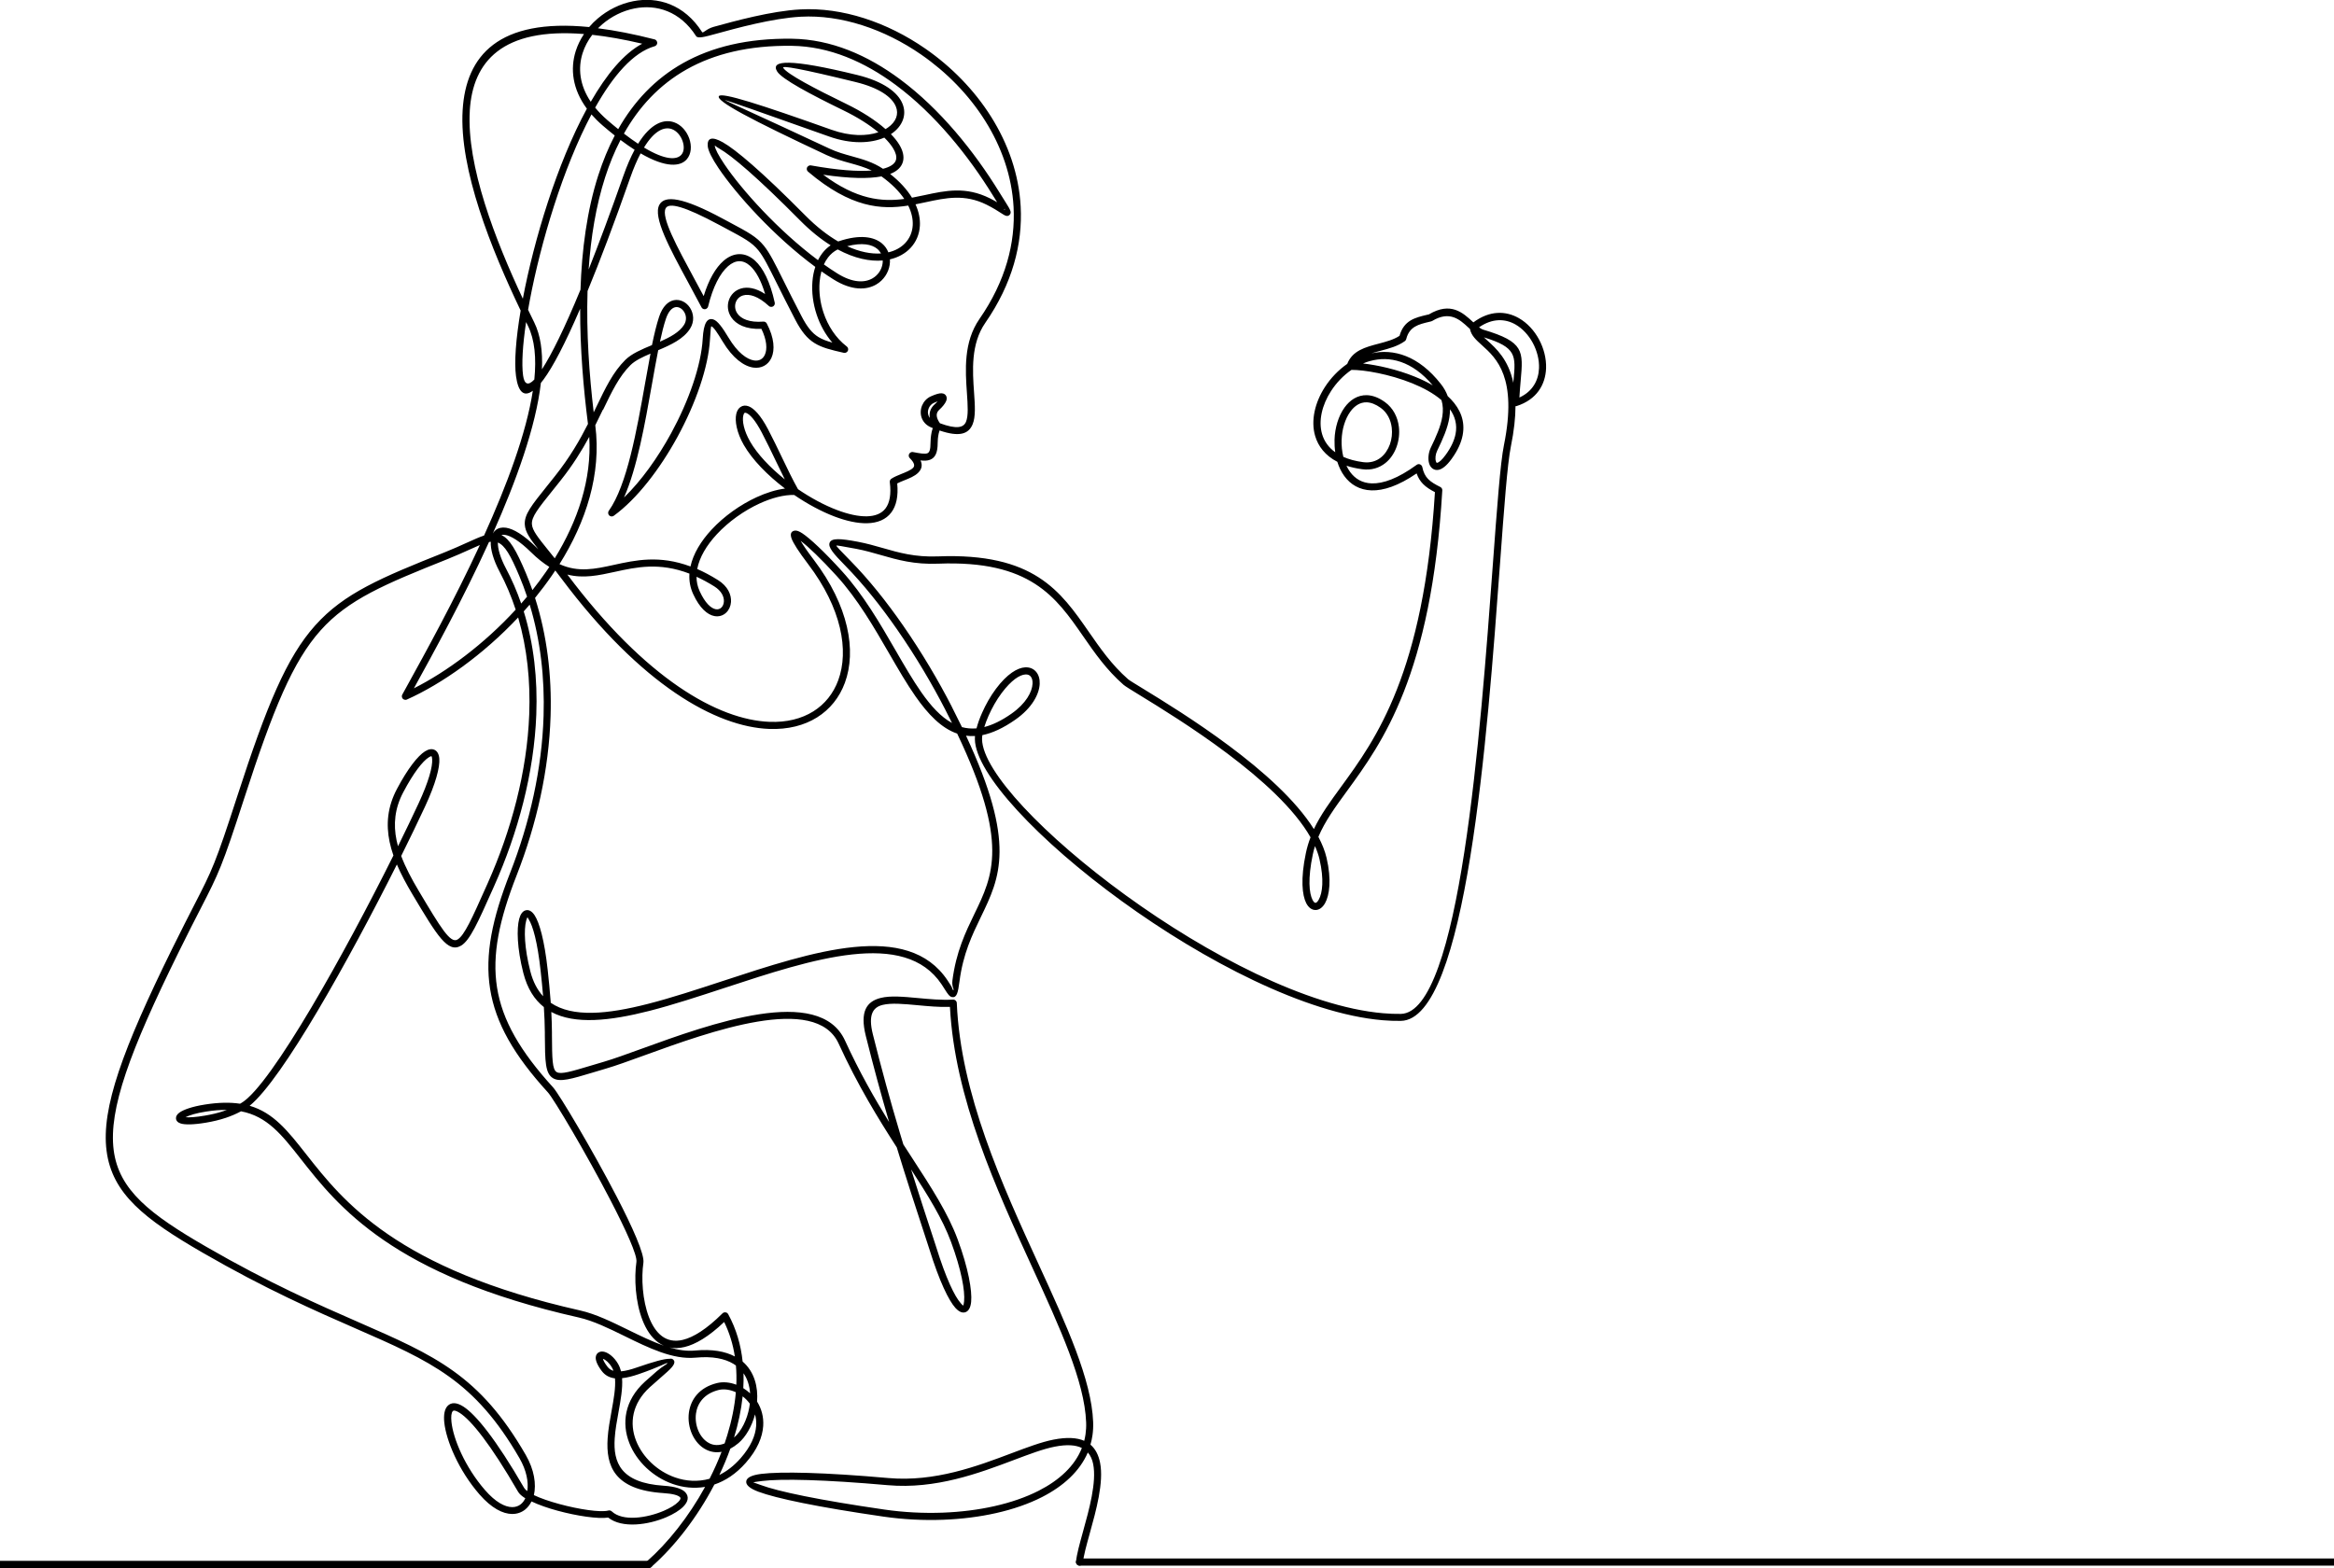 <?xml version="1.0" encoding="UTF-8"?><svg id="Layer_2" xmlns="http://www.w3.org/2000/svg" viewBox="0 0 804.44 540.59"><g id="_ÎÓÈ_1"><path d="m373.3,538.64c-.06.67-.66,1.17-1.33,1.11-.68-.06-1.17-.66-1.11-1.33.24-2.56,1.26-6.22,2.41-10.38,2.13-7.66,4.73-17.04,3.51-23.26-.31-1.58-.9-2.95-1.85-4.03-2.78,6.49-8.41,11.61-15.79,15.38-9.3,4.74-21.41,7.34-34.02,7.82-6.84.26-13.83-.1-20.6-1.08-22.94-3.32-37.07-6.32-43.14-8.59-3.07-1.15-4.43-2.41-4.16-3.71.25-1.21,1.98-2.03,5.13-2.43,6.78-.85,21.71-.53,43.87,1.43,15.99,1.41,30.59-4.09,42.31-8.51,5.5-2.07,10.37-3.91,14.54-4.73,4.66-.92,8.11-.69,10.62.4.19-.73.34-1.47.45-2.23.19-1.34.27-2.73.21-4.16-.53-14.04-9-32.52-18.59-53.45-12.42-27.11-26.7-58.28-28.35-89.75-3.73.11-7.57-.25-11.2-.59-4.72-.44-9.05-.84-12.04-.09-3.37.84-4.99,3.48-3.33,10.12,3.05,12.15,5.91,22.61,9.29,33.93.4,1.33.8,2.68,1.22,4.04,1,1.56,1.99,3.08,2.96,4.57,6.68,10.28,12.41,19.11,15.75,28.13,3.72,10.05,5.03,17.72,4.66,21.56-.18,1.85-.79,3.05-1.77,3.5-1.07.49-2.29.08-3.59-1.33-.02-.02-.05-.05-.07-.07-2.29-2.55-5.49-9.04-9.03-20.43l-.02-.06c-4.5-13.65-8.06-24.7-11.16-34.86-6.44-10.01-13.51-21.5-20.04-35.79-7.93-17.35-44.28-4.15-67.07,4.12-5.18,1.88-9.67,3.51-13.05,4.5-1.38.4-3.11.92-4.69,1.4-7.31,2.2-11.16,3.35-13.57,1.96-2.76-1.6-2.8-5.81-2.87-14.71v-1.13c-.03-2.89-.15-5.79-.34-8.71-3.27-2.58-5.7-6.39-7.08-11.77-2.19-8.58-2.31-15.29-1.43-18.61.43-1.63,1.17-2.65,2.14-2.95,1.11-.34,2.22.19,3.22,1.74,1.6,2.49,3.34,8.44,4.47,18.77.39,3.6.75,7.17,1.01,10.72l.04.62c7.5,5.14,19.54,3.95,33.46.39,8.15-2.08,16.92-4.97,25.81-7.89,31.12-10.23,63.72-20.95,77.52-.18.47.71.81,1.25,1.11,1.72.63.99.58,1.55.8,1.57.58.07-.55-1-.26-3.27,1.28-9.97,4.54-16.68,7.58-22.97,6.45-13.31,11.93-24.64-5.94-62.18-5.43-1.85-10-6.6-14.37-12.85-3.06-4.37-5.98-9.43-9.05-14.73-5.24-9.06-10.9-18.86-18.15-26.81-5.41-5.94-9.77-10.09-12.38-12.05.86,1.49,2.34,3.65,4.53,6.53,12.07,15.89,14.78,31.39,10.72,42.4-1.86,5.05-5.15,9.16-9.6,11.94-4.42,2.76-9.99,4.21-16.47,3.97-18.31-.69-44.08-15.05-71.67-51.91-.72-.96-1.41-1.86-2.07-2.72-.38.58-.77,1.16-1.17,1.73-1.83,2.65-3.77,5.23-5.81,7.73,4.15,12.99,5.79,26.76,5.36,40.69-.57,18.56-4.82,37.37-11.69,54.92-6,15.32-8.56,27.39-6.77,38.7,1.79,11.29,7.93,21.95,19.33,34.45,2.08,2.28,13.54,21.51,21.92,37.68,5.45,10.52,9.63,19.86,9.2,22.77-.77,5.24-.35,12.91,1.93,18.8,1.07,2.76,2.55,5.1,4.51,6.54,1.87,1.38,4.24,1.94,7.16,1.24,3.65-.88,8.16-3.67,13.67-9.14.48-.48,1.26-.48,1.74,0,.1.1.18.22.24.34,2.76,5.07,4.35,10.57,4.95,16.28,2.04,1.76,3.39,3.97,4.18,6.39.77,2.35.99,4.9.8,7.42l.06.09c1.43,2.32,2.26,5.14,2.05,8.31-.25,3.83-2,8.16-6,12.7-3.36,3.82-7.06,6.22-10.83,7.49-5.9,11.33-13.76,21.42-21.74,28.42-.51.45-1.29.39-1.73-.12-.45-.51-.39-1.29.12-1.73,7.32-6.42,14.53-15.51,20.15-25.76-3.84.65-7.66.22-11.19-1.02-3.39-1.19-6.5-3.13-9.07-5.56-2.58-2.44-4.62-5.38-5.86-8.55-2.66-6.81-1.7-14.68,5.37-21.13,1.44-1.31,2.86-2.54,4.08-3.6,2.16-1.87,3.77-2.52,3.67-2.81h0s0,0,0,0c-.09-.27-2.65,1.31-9.85,3.79-1.98.68-3.94,1.22-5.76,1.4.26,3.49-.48,7.55-1.24,11.75-.55,3.01-1.11,6.1-1.3,9.04-.54,8.21,1.98,15.32,16.9,16.29,4.11.27,6.46,1.14,7.49,2.32,1.33,1.52.88,3.24-.76,4.9-1.26,1.28-3.33,2.55-5.78,3.61-6.27,2.69-15.31,3.98-20.09.15-3.43.54-10.83-.56-17.5-2.38-3.31-.9-6.47-2-8.94-3.18-.55,1.13-1.29,2.07-2.18,2.79-1.24.99-2.76,1.54-4.49,1.53-3.2-.02-7.12-2-11.25-6.74-7.21-8.29-11.5-18.63-12.14-24.83-.27-2.58.1-4.6,1.14-5.68,1.22-1.27,3.05-1.33,5.5.26,4.2,2.72,11.05,11.01,20.89,28.01.21.36.57.72,1.08,1.09.49-3.09-.26-7.14-2.7-11.36-15.45-26.77-30.56-33.38-56.43-44.69-13.93-6.09-30.94-13.53-52.75-26.14-20.03-11.58-31.24-20.31-33.13-35.17-1.87-14.62,5.53-34.95,22.68-69.75,3.2-6.48,5.64-11.25,7.59-15.04,6.14-11.96,7.22-14.07,14.82-37.53,10.1-31.16,16.95-47.74,26.83-58.78,9.92-11.09,22.69-16.45,44.64-25.2,2.84-1.13,5.33-2.26,7.47-3.23,1.31-.59,2.49-1.13,3.49-1.55.93-.39,1.79-.73,2.59-1,7.82-17.26,14.56-35.21,16.81-49.91-3.2,2.36-5.08.23-5.8-5.05-.65-4.75-.05-12.84,1.6-22.6-10.06-21.05-21.24-48.64-19.99-69.13,1.14-18.79,12.4-31.69,43.6-28.61.9-1.05,1.88-2.03,2.94-2.93,3.49-2.98,7.76-5.1,12.24-5.98,8.43-1.66,17.59,1.03,23.74,10.63.37.58,1.34-1.06,4.03-1.8,7.11-1.96,19.85-5.47,29.86-6,14.41-.78,29.86,4.38,43.04,13.51,8.95,6.2,16.87,14.24,22.69,23.5,5.84,9.29,9.59,19.81,10.19,30.94.69,12.89-2.83,26.59-12.2,40.12-5.04,7.27-4.39,16.56-3.87,23.95.32,4.55.59,8.43-.5,11.04-1.39,3.32-4.52,4.46-11.39,2.11-.12.35-.23.73-.31,1.12-.25,1.16-.33,2.35-.33,3.12,0,3.49-.87,5.16-2.63,5.85-.92.36-2,.38-3.29.23.81,1.74.33,3.11-.83,4.27-1.16,1.16-3.03,1.91-4.82,2.62-.87.35-1.71.69-2.38,1.04.43,4.49-.35,7.75-2.02,9.99-1.87,2.5-4.78,3.65-8.32,3.74-3.33.08-7.22-.78-11.3-2.33-4.54-1.73-9.35-4.33-13.87-7.42-3.52-.09-7.7,1.01-11.9,2.93-5.37,2.46-10.73,6.26-14.8,10.66-3.44,3.72-5.95,7.85-6.72,11.94,2.27.99,4.65,2.25,7.16,3.82,3.42,2.14,4.64,5.08,4.48,7.53-.1,1.47-.7,2.78-1.65,3.68-.02.03-.05.05-.08.08-1.03.94-2.43,1.41-4.01,1.11-2.31-.44-5.02-2.62-7.31-7.61-1-2.19-1.4-4.45-1.29-6.74,0-.09,0-.18.02-.28-10.36-3.98-18.33-2.23-25.58-.64-5.66,1.24-10.91,2.4-16.5.96,27.03,36.06,52.03,50.11,69.68,50.78,5.96.23,11.06-1.09,15.08-3.6,3.98-2.49,6.92-6.17,8.59-10.7,3.8-10.28,1.15-24.91-10.36-40.07-3.35-4.41-5.16-7.3-5.7-8.81-.59-1.64-.18-2.54,1.1-2.75.64-.1,1.53.23,2.63.96,2.63,1.75,7.49,6.27,13.58,12.97,7.42,8.15,13.15,18.06,18.46,27.24,3.05,5.28,5.97,10.32,8.93,14.56,3.3,4.71,6.72,8.49,10.59,10.6-.73-1.48-1.49-2.99-2.29-4.54-4.46-8.68-10.19-18.44-16.68-27.77-5.54-7.97-11.61-15.61-17.88-21.98-3.97-4.04-5.98-6.35-5.32-7.9.69-1.62,3.67-1.43,9.6-.32,3.14.59,5.92,1.39,8.69,2.18,5.56,1.6,11.11,3.2,19.01,2.89,33.08-1.3,42.26,11.95,52.06,26.08,3.88,5.59,7.86,11.33,13.5,16.27.42.37,2.31,1.52,5.15,3.26,13.17,8.06,46.35,28.38,58.88,48.4,2.33-4.93,5.64-9.46,9.39-14.6,11.93-16.36,28.53-39.15,32.33-101.56-1.66-.86-3.02-1.71-4.12-2.84-.95-.98-1.68-2.13-2.19-3.62-6.29,4.31-11.44,5.97-15.54,5.85-2.09-.06-3.91-.58-5.48-1.44-1.56-.86-2.86-2.07-3.91-3.51-1.05-1.44-1.84-3.11-2.4-4.9-4.15-2.14-6.59-5.31-7.65-8.93-1.55-5.3-.06-11.52,3.36-16.83,1.99-3.08,4.63-5.87,7.71-8,1.79-4.58,6.21-5.75,10.8-6.96,2.57-.68,5.19-1.37,7.22-2.71,1.51-5.37,5.38-6.28,9.5-7.25.45-.1.51-.12.62-.14,7.52-4.46,11.7-.6,15.21,2.64l.12.11c5.65-4.2,11.21-4.01,15.68-1.46,2.9,1.65,5.31,4.3,6.96,7.37,1.64,3.06,2.54,6.56,2.42,9.92-.21,5.6-3.19,10.79-10.14,13.02h0s0,0,0,0c-.12.04-.26.06-.4.06-.02,3.88-.49,8.44-1.59,13.84-1.22,6-2.34,21.27-3.77,40.77-4.35,59.17-11.53,156.94-34.16,157.3-2.08.03-4.19-.05-6.33-.23-26.61-2.28-61.59-20.54-89.94-41.12-28.48-20.68-50.36-43.86-50.54-55.77h0c0-.37,0-.7.03-.99v-.11c-1.05.07-2.08.03-3.08-.1,17.37,37.2,11.72,48.86,5.1,62.53-2.96,6.12-6.13,12.66-7.36,22.21-.52,4.01-.95,5.59-2.49,5.39-.94-.12-1.56-1.1-2.57-2.69-.33-.52-.72-1.13-1.08-1.68-12.76-19.2-44.46-8.78-74.71,1.16-8.95,2.94-17.78,5.84-25.96,7.94-13.72,3.5-25.74,4.78-33.87.39.12,2.31.2,4.64.22,7v1.13s0,0,0,0c.06,7.94.09,11.7,1.64,12.6,1.48.86,4.98-.2,11.63-2.19,1.27-.38,2.67-.8,4.71-1.4,3.27-.96,7.74-2.58,12.89-4.45,23.61-8.57,61.27-22.24,70.14-2.83,4.92,10.76,10.16,19.94,15.2,28.09-2.85-9.74-5.37-19.07-8.03-29.68-2.12-8.46.29-11.9,5.12-13.11,3.38-.85,7.92-.42,12.86.04,3.93.37,8.12.76,12.08.53h0s.02,0,.02,0c.68-.03,1.25.5,1.28,1.18,1.31,31.4,15.7,62.8,28.18,90.05,9.7,21.16,18.26,39.85,18.81,54.38.06,1.59-.02,3.13-.23,4.6-.16,1.11-.39,2.18-.7,3.23,1.77,1.5,2.81,3.65,3.32,6.23,1.33,6.77-1.36,16.46-3.56,24.38-1.12,4.05-2.12,7.63-2.33,9.95h0Zm-.42-39.43c-2.09-1.04-5.11-1.29-9.34-.46-3.99.78-8.77,2.59-14.15,4.62-11.96,4.51-26.85,10.12-43.39,8.66-21.99-1.94-36.73-2.27-43.36-1.44-1.99.25-3,.41-3.02.47,0,.03.87.27,2.61.92,5.92,2.21,19.86,5.16,42.63,8.46,6.63.96,13.48,1.31,20.16,1.06,12.26-.47,24-2.98,32.99-7.56,7.09-3.62,12.43-8.52,14.87-14.72h0Zm-58.85-96c2.47,7.86,5.26,16.46,8.56,26.46.01.03.02.06.03.1,3.42,11.01,6.42,17.18,8.51,19.52.02.02.04.04.06.07.47.52.71.76.75.74.14-.06.26-.58.35-1.5.34-3.54-.93-10.79-4.52-20.48-2.96-7.98-7.9-15.9-13.72-24.9h0Zm-126.84-59.74c-.24-2.94-.54-5.86-.86-8.79-1.08-9.91-2.67-15.48-4.09-17.7-.31-.48-.39-.73-.41-.72-.12.04-.29.46-.49,1.22-.79,3-.64,9.23,1.44,17.38.93,3.63,2.43,6.46,4.41,8.61h0Zm140.85-99.83c1.25,2.44,2.42,4.78,3.51,7.04,1.58.43,3.25.58,5.02.43.42-1.62,1.07-3.47,1.92-5.37,1.22-2.78,2.86-5.71,4.78-8.28,3.85-5.14,7.42-7.25,10.06-7.39,1.62-.09,2.93.51,3.82,1.59.84,1.02,1.27,2.45,1.19,4.11-.15,3.51-2.6,8.28-8.35,12.31-4.21,2.95-7.97,4.66-11.41,5.36-.03.23-.06.45-.08.65-.02.26-.03.51-.03.74h0c.17,11.16,21.61,33.56,49.53,53.83,28.05,20.36,62.57,38.42,88.7,40.66,2.11.18,4.15.26,6.09.23,20.37-.32,27.45-96.69,31.74-155.01,1.44-19.56,2.56-34.87,3.82-41.08,4.73-23.35-2.63-29.98-7.5-34.37-2.1-1.89-3.79-3.42-4.21-5.67-.19-.17-.38-.35-.57-.52-2.91-2.69-6.39-5.9-12.41-2.27-.11.07-.24.13-.38.16-.84.2-.73.18-.81.2-3.46.82-6.71,1.58-7.78,5.85-.06.3-.22.57-.49.76-2.45,1.77-5.45,2.56-8.39,3.34-1.08.28-2.15.57-3.16.89,7.61-1.7,16.27.74,23.97,10.57,1.08,1.37,1.84,2.76,2.35,4.17.39.35.76.71,1.11,1.09,3.24,3.41,4.98,7.53,4.03,12.42-.49,2.54-1.71,5.27-3.84,8.19-1.72,2.36-3.21,3.45-4.41,3.7-.84.18-1.57-.01-2.16-.46-.52-.4-.9-.98-1.12-1.68-.48-1.5-.3-3.73.58-5.55,1.79-3.7,3.43-7.31,3.96-10.76.29-1.89.25-3.74-.3-5.57-2.73-2.35-6.31-4.28-10.11-5.82-7.84-3.17-16.55-4.64-20.92-4.61-2.81,1.94-5.23,4.49-7.05,7.32-3.06,4.74-4.41,10.23-3.07,14.81.7,2.4,2.16,4.57,4.54,6.27-.21-1.43-.29-2.9-.25-4.35.12-4.09,1.36-8.18,3.45-11.08.94-1.3,2.06-2.38,3.33-3.12,1.31-.76,2.78-1.17,4.37-1.13,1.92.06,4.01.78,6.21,2.37,2.86,2.07,4.41,5.2,4.81,8.51.29,2.32,0,4.73-.78,6.92-.79,2.21-2.1,4.19-3.87,5.6-2.09,1.67-4.78,2.56-7.98,2.13-2.01-.27-3.82-.68-5.43-1.21.36.77.78,1.49,1.26,2.15.84,1.15,1.87,2.11,3.11,2.8,1.24.68,2.69,1.09,4.36,1.14,3.89.12,8.98-1.67,15.42-6.36.15-.12.33-.21.53-.25.66-.14,1.31.29,1.45.96.39,1.89,1.05,3.17,2.03,4.16,1,1.03,2.39,1.83,4.15,2.71.45.21.75.67.72,1.19-3.75,63.73-20.7,86.99-32.86,103.67-4.07,5.59-7.6,10.42-9.85,15.79,1.29,2.43,2.26,4.84,2.82,7.22,1.77,7.56,1,12.95-.52,15.64-.86,1.52-2.01,2.32-3.22,2.35-1.25.03-2.42-.73-3.26-2.35-1.4-2.71-2.01-8.36-.13-17.27.4-1.91.94-3.71,1.61-5.44-11.26-19.85-45.6-40.88-58.97-49.07-2.95-1.81-4.9-3-5.49-3.52-5.87-5.13-9.94-11-13.9-16.72-9.4-13.56-18.21-26.28-49.94-25.03-8.31.33-14.04-1.32-19.78-2.97-2.75-.79-5.5-1.58-8.46-2.14-4.63-.86-6.84-1.25-6.89-1.13-.08.19,1.6,1.94,4.81,5.2,6.39,6.49,12.55,14.23,18.15,22.3,6.53,9.39,12.32,19.25,16.84,28.06h0Zm126.76,52.65c-.35-1.51-.89-3.04-1.58-4.59-.29.94-.54,1.9-.75,2.89-1.74,8.28-1.28,13.34-.09,15.65.36.7.72,1.03,1.01,1.02.33,0,.74-.38,1.14-1.11,1.27-2.25,1.87-6.98.26-13.86h0Zm7.6-144.66c-.06,1.98.13,4,.6,5.88,1.89.84,4.15,1.47,6.82,1.82,2.47.33,4.53-.34,6.12-1.61,1.4-1.12,2.45-2.72,3.1-4.51.65-1.82.88-3.84.64-5.79-.33-2.67-1.55-5.18-3.8-6.81-1.77-1.28-3.39-1.86-4.84-1.91-1.11-.03-2.14.26-3.07.8-.96.56-1.83,1.4-2.57,2.43-1.81,2.5-2.88,6.09-2.99,9.71h0Zm9.73-27.15c-.8.23-1.58.5-2.35.83,4.91.55,11.66,2.03,17.84,4.54,2.16.87,4.26,1.88,6.2,3.01-7.14-8.49-14.97-10.27-21.69-8.37h0Zm27.63,16.64c0,.91-.07,1.83-.21,2.76-.58,3.78-2.31,7.59-4.19,11.46-.62,1.28-.77,2.77-.45,3.73.08.23.16.4.26.48.03.02.08.03.17,0,.65-.14,1.61-.93,2.93-2.74,1.9-2.61,2.98-5.01,3.41-7.21.62-3.2-.19-6.03-1.92-8.49h0Zm10-28.28c.53.4,1.04.7,1.53.84,14.03,4.17,13.75,7.28,12.83,17.57-.15,1.7-.32,3.62-.44,5.8,4.6-2.1,6.61-5.98,6.76-10.12.11-2.92-.68-5.98-2.12-8.67-1.44-2.68-3.52-4.98-6-6.4-3.55-2.02-7.97-2.2-12.55.98h0Zm11.91,18.2c.77-8.54,1.01-11.28-10.22-14.74.33.31.68.62,1.04.95,3.2,2.89,7.4,6.67,9.09,14.71l.08-.92h0Zm-180.94,115.69c-.61,1.38-1.11,2.71-1.48,3.92,2.84-.72,5.93-2.2,9.33-4.58,5.04-3.53,7.17-7.53,7.3-10.4.05-1.05-.18-1.9-.64-2.45-.39-.48-1.01-.74-1.79-.7-2,.11-4.87,1.94-8.22,6.41-1.79,2.39-3.33,5.16-4.5,7.8h0Zm-151.69-56.94c.67.83,1.38,1.72,2.16,2.69,7.91-12.87,12.8-27.22,11.89-41.87-2.54,4.69-5.67,9.76-9.93,15.11-.83,1.04-1.74,2.17-2.58,3.23-5.09,6.34-7.42,9.24-7.25,11.77.14,2.16,2.1,4.59,5.71,9.07h0Zm-3.43-.35c-2.96-3.72-4.57-6.03-4.73-8.56-.23-3.49,2.29-6.62,7.79-13.48.74-.93,1.55-1.93,2.57-3.22,5.16-6.48,8.63-12.54,11.41-18.03-1.55-12.19-2.74-25.89-2.69-39.73-5.3,12.32-9.46,20.13-12.59,24.37-.32.44-.64.84-.95,1.22-1.74,15.13-8.52,33.87-16.57,51.93.27-.48.6-.89,1.02-1.21.91-.72,2.11-1.01,3.57-.79,2.53.39,6.03,2.44,10.35,6.7.28.27.56.54.83.79h0Zm19.02-47.29c.32-.67.64-1.33.95-1.97,3.1-6.47,5.71-11.91,9.94-16.1,2.2-2.18,5.63-3.63,9.19-5.11.78-3.78,1.58-7.11,2.46-9.76,1.22-3.67,3.18-5.35,5.15-5.73,1.1-.21,2.19-.01,3.16.48.93.47,1.74,1.22,2.33,2.13,1.28,1.96,1.62,4.72.03,7.22-2.25,3.56-6.61,5.58-10.98,7.42-.72,3.6-1.42,7.59-2.16,11.75-2.39,13.52-5.1,28.82-9.63,39.04,5.93-5.73,11.62-13.68,16.26-22.19,6.09-11.18,10.34-23.29,10.87-32.55.31-5.42,1.54-7.28,3.62-6.67,1.49.44,3.21,2.84,5.31,6.34,3.04,5.07,6.26,7.45,8.79,7.82.86.12,1.62,0,2.24-.33.61-.33,1.11-.88,1.45-1.62h0c.89-1.95.7-5.08-1.18-8.95-5.44.24-8.77-1.59-10.38-3.97-1.25-1.85-1.47-4.02-.85-5.88.63-1.89,2.11-3.46,4.25-4.07,2.16-.62,5-.23,8.25,1.91-1.39-4.73-3.2-7.93-5.17-9.71-1.22-1.1-2.49-1.62-3.74-1.6-1.27.02-2.58.61-3.85,1.72-2.75,2.4-5.24,7.11-6.88,13.89-.16.66-.82,1.07-1.48.91-.36-.09-.64-.32-.8-.63h0c-1.4-2.66-2.96-5.56-4.48-8.36-6.64-12.26-12.32-22.76-10.05-26.97,1.84-3.42,8.1-2.63,21.74,4.71,1.69.91,2.1,1.13,2.58,1.38,6.36,3.4,9.2,4.91,11.73,8.04,2,2.48,3.66,5.83,6.67,11.87,1.61,3.24,3.61,7.26,6.26,12.35,1.97,3.79,3.66,5.88,5.83,7.22,1.32.82,2.88,1.4,4.82,1.93-2.43-2.8-4.24-6.14-5.4-9.62-1.27-3.81-1.77-7.8-1.47-11.45.14-1.77.47-3.46.99-5.03-14.23-10.49-27.29-25.06-33.35-34.05-2.26-3.35-3.59-6.03-3.72-7.58-.23-2.77,1.36-3.49,5.19-1.33h0c4.46,2.51,13.44,10.09,28.44,25.23,3.91,3.95,7.72,6.88,11.33,8.97.11-.04.21-.08.32-.11,7.26-2.42,12.08-1.5,14.79.8,1.02.86,1.74,1.91,2.18,3.06,2.4-.56,4.38-1.68,5.81-3.2,1.54-1.64,2.46-3.75,2.59-6.14.11-2.1-.37-4.4-1.55-6.79-9.24,1.46-19.74.83-34.47-11.64-.36-.27-.56-.73-.48-1.2.12-.67.76-1.12,1.43-1,9.32,1.66,16.16,2.14,20.93,1.76-2.41-1.15-4.91-1.85-7.44-2.55-2.65-.73-5.34-1.48-8.1-2.77-26.21-12.28-38.23-18.66-37.12-20.33.94-1.41,14.22,2.85,38.81,11.6,6.46,2.3,12.1,2.24,16.16.86-3.12-2.59-7.25-5.21-12.02-7.53-11.44-5.57-21.22-10.77-22.87-13.42-2.45-3.94,4.29-4.51,27.62,1.21,9.13,2.24,13.98,6.03,15.56,9.88.8,1.93.8,3.88.12,5.68-.66,1.75-1.95,3.33-3.75,4.59-.11.08-.23.16-.35.24,1.18,1.21,2.14,2.4,2.84,3.55,1.28,2.08,1.77,4.07,1.33,5.85-.46,1.82-1.86,3.31-4.37,4.31l-.06.02c3.38,2.66,5.85,5.43,7.52,8.18,1.46-.27,2.89-.57,4.31-.88,7.29-1.57,14.2-3.06,22.51,1.08.94.47,1.79.94,2.54,1.37-.4-.64-.86-1.37-1.4-2.24-8.49-13.78-19.97-28.11-33.54-38.19-10.78-8.01-22.88-13.32-35.81-13.5-29.76-.41-47.61,11.97-57.89,30.26,1.76,1.35,3.38,2.51,4.88,3.5,4.47-7.2,9-8.6,12.41-7.4,2.49.87,4.36,3.13,5.23,5.59.89,2.53.74,5.32-.85,7.16-2.17,2.52-7.13,3.08-15.92-2.03-1.2,2.27-2.41,5.07-3.61,8.48-5.57,15.85-10.45,28.72-14.68,38.98-.44,14.37.59,28.82,2.12,41.79h0Zm3.16-.91c-.82,1.72-1.68,3.51-2.62,5.37h0c2.17,16.82-3.21,33.31-12.33,47.87,6.45,2.97,12.28,1.68,18.68.28,7.51-1.65,15.74-3.46,26.46.53.96-4.4,3.63-8.77,7.24-12.66,4.29-4.64,9.94-8.64,15.58-11.23,3.33-1.53,6.67-2.57,9.76-2.97-6.03-4.57-11.26-9.92-14.2-15.03-2.45-4.25-3.14-8.28-2.6-10.68.24-1.07.73-1.9,1.44-2.39.79-.55,1.75-.67,2.84-.26,1.79.68,4.12,3.07,6.64,7.86,1.65,3.13,3.28,6.53,4.86,9.83,1.9,3.96,3.73,7.76,5.5,10.89,4.37,2.98,9.02,5.5,13.42,7.17,3.8,1.45,7.38,2.25,10.36,2.18,2.78-.07,5.03-.92,6.41-2.76,1.39-1.86,1.98-4.79,1.45-9.02h0c-.05-.44.14-.9.53-1.17.93-.63,2.18-1.14,3.47-1.66,1.56-.62,3.19-1.28,4-2.08.66-.65.6-1.64-1.08-3.34-.3-.28-.46-.7-.37-1.14.13-.67.77-1.11,1.44-.98,2.33.44,4.05.77,4.97.41.72-.28,1.07-1.28,1.07-3.56,0-.9.09-2.3.37-3.63.11-.5.24-1,.42-1.48-.18-.07-.36-.15-.55-.23-1.55-.64-2.57-1.7-3.12-2.92-.34-.74-.5-1.55-.49-2.35,0-.79.17-1.59.47-2.31.56-1.33,1.58-2.48,2.99-3.12,1.82-.83,3.04-1.13,3.79-1.07.82.06,1.33.44,1.58,1.06.2.48.16,1.02-.06,1.59-.35.89-1.3,2.05-2.36,3.01-.62.56-.93,1.22-.9,1.97h0c.03.78.39,1.68,1.11,2.7,5.68,2.09,8.11,1.58,8.98-.5.86-2.07.61-5.68.32-9.93-.54-7.77-1.22-17.52,4.31-25.51,9.04-13.05,12.43-26.22,11.77-38.6-.58-10.69-4.18-20.81-9.81-29.76-5.64-8.98-13.32-16.77-22.01-22.79-12.75-8.83-27.66-13.82-41.52-13.07-9.76.52-22.33,3.99-29.34,5.92-3.75,1.03-6.14,1.69-6.75.76-5.51-8.6-13.68-11.02-21.19-9.54-4.07.8-7.94,2.73-11.11,5.44-.52.45-1.03.92-1.51,1.4,5.83.73,12.3,1.99,19.49,3.83.66.17,1.05.84.89,1.49-.11.44-.45.76-.86.88h0c-7.36,2.09-14.32,10.16-20.49,21.16,1.18,1.45,2.59,2.9,4.23,4.32,1.29,1.12,2.53,2.15,3.71,3.1,10.69-18.85,29.17-31.59,59.89-31.17,13.51.18,26.08,5.69,37.25,13.98,13.85,10.28,25.54,24.86,34.17,38.87.84,1.37,1.6,2.56,2.19,3.5.86,1.36,1.45,2.3,1.67,3,.08.2.11.42.09.63-.02.27-.13.5-.34.72l-.02.02h-.01s0,.01,0,.01c-.8.76-1.58.26-2.95-.63-1.06-.69-2.71-1.76-4.96-2.88-7.55-3.76-14.04-2.36-20.9-.88-1.19.26-2.39.52-3.61.75,1.16,2.56,1.63,5.06,1.51,7.36-.16,2.99-1.31,5.64-3.25,7.7-1.76,1.87-4.17,3.24-7.08,3.91.04.64.01,1.28-.09,1.92-.41,2.64-2.01,5.2-4.59,6.72-3.42,2.01-8.53,2.2-14.8-1.75-1.38-.87-2.76-1.79-4.12-2.75-.32,1.17-.54,2.41-.64,3.71-.27,3.35.18,7.01,1.34,10.49,1.51,4.53,4.2,8.77,8.03,11.7h0c.37.28.56.76.45,1.25-.15.66-.81,1.08-1.47.93-4.46-1.01-7.5-1.76-10.05-3.33-2.59-1.6-4.54-3.97-6.73-8.17-2.65-5.1-4.66-9.14-6.28-12.39-2.94-5.9-4.56-9.18-6.38-11.43-2.21-2.74-4.91-4.19-10.96-7.42l-2.58-1.38c-12.07-6.49-17.31-7.77-18.41-5.71-1.64,3.04,3.76,13,10.05,24.64.98,1.81,1.99,3.67,3.04,5.64,1.74-5.71,4.16-9.82,6.82-12.14,1.72-1.5,3.56-2.29,5.42-2.33,1.88-.04,3.73.69,5.43,2.22,2.79,2.51,5.24,7.28,6.82,14.49h0c.08.38-.02.79-.3,1.09-.46.5-1.24.53-1.73.07-3.73-3.45-6.77-4.24-8.83-3.65-1.31.37-2.21,1.33-2.59,2.47-.39,1.17-.25,2.55.55,3.73,1.25,1.85,4.09,3.23,8.98,2.84h0c.47-.04.95.21,1.18.66,2.61,4.95,2.83,9.13,1.61,11.82h0s0,0,0,0c-.56,1.24-1.43,2.18-2.52,2.77-1.08.58-2.36.8-3.75.6-3.19-.46-7.08-3.2-10.55-8.99-1.8-3-3.15-5.02-3.89-5.24-.14-.04-.29,1.23-.47,4.44-.55,9.62-4.91,22.11-11.16,33.59-6.1,11.2-14.03,21.49-22,27.29h0c-.42.3-.99.32-1.43,0-.55-.39-.68-1.16-.29-1.71,6.29-8.85,9.64-27.74,12.52-44.02.63-3.56,1.24-6.99,1.85-10.17-2.77,1.18-5.31,2.39-6.88,3.94-3.94,3.9-6.46,9.17-9.46,15.42h0Zm19.68-23.45c3.46-1.52,6.68-3.24,8.29-5.79,1-1.59.79-3.33-.02-4.56-.37-.57-.85-1.02-1.39-1.29-.49-.25-1.04-.36-1.58-.25-1.17.23-2.4,1.41-3.28,4.08-.71,2.14-1.38,4.8-2.03,7.82h0Zm54.46-28.11c.42-.85.91-1.64,1.47-2.37.82-1.07,1.78-1.99,2.89-2.74-3.39-2.12-6.92-4.93-10.5-8.55-14.82-14.96-23.61-22.4-27.9-24.82h0s0,0,0,0c-1.05-.59-1.54-1.11-1.54-1.01.09,1.13,1.28,3.4,3.31,6.41,5.88,8.73,18.48,22.81,32.27,33.09h0Zm3.43-.87c-.54.71-1.01,1.49-1.4,2.35,1.51,1.08,3.04,2.1,4.56,3.06,5.35,3.37,9.54,3.31,12.25,1.71,1.92-1.13,3.1-3.02,3.4-4.97.06-.39.09-.78.07-1.16-4.41.39-9.72-.69-15.52-3.81-1.34.67-2.46,1.63-3.37,2.82h0Zm17.04-2.98c-1.89-1.6-5.26-2.29-10.41-.95,4.33,1.99,8.29,2.72,11.65,2.5-.3-.57-.71-1.1-1.24-1.55h0Zm9.27-17.25c-1.75-2.59-4.33-5.23-7.86-7.77-4.37.84-10.92.77-20.08-.58,11.54,8.62,20.24,9.38,27.94,8.35h0Zm-18.03-14.7c3.64,1.01,7.2,1.99,10.7,4.31.59-.15,1.13-.32,1.61-.52,1.7-.68,2.62-1.58,2.88-2.63.28-1.1-.11-2.45-1.04-3.97-.72-1.16-1.73-2.39-3-3.63-4.64,1.99-11.36,2.35-19.03-.38-23.42-8.33-35.85-12.71-35.95-12.55-.07.1,11.67,5.28,36.12,16.74,2.56,1.2,5.16,1.92,7.72,2.63h0Zm11.57-9.38c.28-.16.54-.33.79-.5,1.4-.97,2.38-2.15,2.86-3.42.46-1.22.45-2.55-.1-3.88-1.32-3.19-5.61-6.4-13.87-8.42-19.01-4.66-25.49-5.76-24.95-4.9,1.34,2.16,10.77,7.11,21.86,12.5,5.38,2.62,10.01,5.63,13.41,8.63h0Zm41.05,27.5c-.16.34-.36.63-.01.3h0c.19-.19.16-.25,0-.3h0Zm1.7,2.07h0s0,0,0,0h0Zm-134.09-25.83c-2.09,4.03-3.83,8.32-5.28,12.81-3.2,9.92-4.95,20.78-5.71,31.86,3.56-9,7.55-19.7,11.99-32.33,1.25-3.56,2.55-6.51,3.86-8.94-1.52-.97-3.14-2.1-4.86-3.39h0Zm-7.62,12.06c1.54-4.77,3.4-9.32,5.63-13.59-1.32-1.04-2.7-2.18-4.14-3.42-1.47-1.27-2.76-2.56-3.89-3.85-9.82,18.49-17.48,44.17-21.25,64.1-.21,1.11-.41,2.19-.59,3.26.72,1.5,1.44,2.97,2.14,4.4,2.14,4.35,2.91,9.85,2.64,16.13,3.35-5.18,7.74-14.02,13.28-27.46.45-13.69,2.23-27.32,6.17-39.56h0Zm-18.03,136.78c.37-.54.74-1.09,1.11-1.64-2.01-1.24-4.09-2.88-6.27-5.02-3.93-3.86-6.95-5.7-9-6.02-.5-.08-.92-.05-1.26.06,2.8,1.25,5.08,5.12,8.47,13.17.8,1.91,1.55,3.85,2.23,5.81,1.64-2.07,3.22-4.19,4.72-6.36h0Zm-5.67,11.38c-.67.78-1.35,1.56-2.04,2.32,3.5,11.32,4.79,23.35,4.33,35.55-.76,20.16-6.31,40.76-14.55,59.19l-.67,1.5c-4.88,10.95-7.67,17.19-10.68,18.98-4.6,2.74-8.25-3.36-16.72-17.56-2.12-3.56-3.99-7.01-5.43-10.41-8.23,16.41-18.13,34.98-27.35,50.53-9.19,15.51-17.76,28.08-23.4,32.66,8.24,2.4,13.17,8.67,19.56,16.8,12.61,16.03,31.09,39.53,94.39,53.78,5.33,1.2,10.87,3.92,16.45,6.65,4.14,2.03,8.29,4.07,12.34,5.46-.71-.31-1.38-.71-2.01-1.17-2.36-1.74-4.11-4.47-5.34-7.64-2.45-6.29-2.9-14.47-2.08-20.04.34-2.33-3.7-11.16-8.95-21.29-8.3-16.01-19.55-34.96-21.55-37.15-11.74-12.86-18.07-23.91-19.94-35.73-1.87-11.8.75-24.26,6.91-39.97,6.78-17.31,10.97-35.84,11.53-54.09.4-13.12-1.06-26.1-4.79-38.38h0Zm-3.98,4.43c-12.04,12.83-26.22,22.86-38.34,28.28-.62.28-1.35,0-1.62-.62-.16-.37-.13-.77.04-1.09h0c.54-.99,1.12-2.04,1.74-3.16,6.29-11.41,16.18-29.33,24.99-48.39l-.17.07c-1.09.46-2.2.96-3.43,1.52-2.11.95-4.56,2.06-7.58,3.27-21.6,8.62-34.17,13.88-43.71,24.56-9.59,10.73-16.33,27.08-26.32,57.9-7.66,23.64-8.75,25.78-14.97,37.9-1.89,3.68-4.27,8.31-7.57,15.01-16.93,34.35-24.24,54.3-22.45,68.35,1.76,13.82,12.58,22.17,31.93,33.35,21.7,12.54,38.64,19.95,52.5,26.01,26.34,11.52,41.72,18.24,57.58,45.72,2.97,5.14,3.69,10.15,2.82,13.88,2.28,1.09,5.43,2.17,8.79,3.08,6.75,1.84,14.13,2.94,16.82,2.25.41-.13.88-.04,1.22.27,3.81,3.58,12.13,2.29,17.94-.19,2.17-.93,3.96-2.02,4.99-3.07.66-.67.95-1.23.66-1.56-.62-.71-2.42-1.26-5.8-1.48-16.98-1.11-19.83-9.37-19.2-18.91.2-3.05.78-6.22,1.34-9.32.75-4.13,1.47-8.12,1.19-11.32-1.82-.22-3.39-.99-4.57-2.55-1.61-2.14-2.16-3.74-2.06-4.77.08-.84.51-1.41,1.17-1.72h0c.53-.25,1.18-.28,1.87-.09,1.4.38,3.28,1.78,4.63,4.09.47.81.81,1.69,1.05,2.62,1.62-.14,3.46-.65,5.34-1.3,6.03-2.08,9.61-3.08,11.45-3.03.56-.17,1.16.08,1.44.59.04.06.06.12.09.19h0c.44,1.28-1.47,2.94-4.38,5.47-1.16,1.01-2.51,2.18-4.03,3.56-6.19,5.65-7.05,12.5-4.74,18.41,1.11,2.84,2.94,5.47,5.25,7.66,2.32,2.2,5.13,3.95,8.19,5.02,3.73,1.31,7.84,1.6,11.9.46,1.54-3.02,2.93-6.13,4.14-9.29-1.91.35-3.68.06-5.24-.71-2.14-1.04-3.84-2.98-4.9-5.3-1.04-2.28-1.47-4.96-1.12-7.54.62-4.46,3.54-8.65,9.69-10.15,2.09-.51,4.43-.28,6.65.57.09-2.23.05-4.44-.14-6.62-.27-.2-.55-.39-.85-.57-2.95-1.79-7.19-2.7-13.05-2.14-7.81.74-16.13-3.34-24.38-7.39-5.44-2.67-10.85-5.32-15.91-6.46-64.17-14.44-82.97-38.35-95.79-54.66-6.6-8.39-11.55-14.69-20.59-16.42-1.73.92-3.46,1.65-5.21,2.24-2.24.75-4.49,1.27-6.78,1.66-4.53.77-7.42.74-8.8.3-1.05-.34-1.58-.95-1.63-1.76-.04-.7.35-1.38,1.15-1.97,1.34-1,4.41-2.12,8.86-2.81,4.72-.74,8.66-.79,12.07-.28.18-.1.37-.21.55-.32,5.16-3.11,14.18-16.23,24.04-32.87,9.56-16.13,19.87-35.53,28.27-52.39-.55-1.57-.99-3.14-1.32-4.7-1.26-6.06-.74-12.05,2.54-18.24,3.77-7.13,7.22-11.41,9.63-12.94,1.29-.82,2.43-.98,3.37-.51.93.47,1.49,1.49,1.6,3.04.21,2.93-1.21,8.52-4.95,16.55-2.39,5.12-5.16,10.87-8.19,16.97,1.47,3.92,3.59,7.92,6.08,12.09,7.59,12.73,10.86,18.2,13.35,16.71,2.35-1.4,5.02-7.38,9.7-17.87l.67-1.5c8.11-18.17,13.59-38.45,14.33-58.28.43-11.43-.71-22.71-3.81-33.35h0Zm-35.92,24.41c11.39-5.74,24.19-15.25,35.08-27.12-1.47-4.5-3.31-8.88-5.55-13.1-2.17-4.09-3.15-7.71-3.04-10.32-.19.02-.39.06-.6.1-9.02,19.83-19.34,38.56-25.89,50.44h0Zm36.97-29.22c.69-.79,1.37-1.58,2.04-2.38-.8-2.4-1.69-4.77-2.67-7.11-3.05-7.26-5.01-10.59-7.4-11.56-.05,2.16.84,5.27,2.77,8.9,2.08,3.92,3.83,7.98,5.27,12.15h0Zm4.54-77.24c.73-7.36.16-13.74-2.22-18.56l-.62-1.25c-1.19,7.95-1.58,14.45-1.04,18.4.41,2.96,1.65,3.77,3.88,1.41h0Zm-22.24-92.68c-1.16,18.99,8.76,44.49,18.28,64.82,3.86-20.37,11.8-46.62,22.07-65.51-5.01-6.77-5.76-13.75-3.85-19.84.66-2.09,1.64-4.08,2.86-5.9-28.12-2.27-38.34,9.44-39.37,26.43h0Zm59.41-23.1c-6.33-1.49-12.04-2.5-17.2-3.06-1.48,1.93-2.63,4.08-3.35,6.37-1.6,5.1-1.06,10.94,2.83,16.72,5.39-9.37,11.37-16.65,17.72-20.02h0Zm10.2,29.44c-2.52-.89-5.94.4-9.57,6.36,7.37,4.44,11.31,4.31,12.9,2.46.97-1.12,1-2.98.38-4.73-.64-1.82-1.98-3.48-3.71-4.09h0Zm88.56,98.95c.1.22.23.43.39.63-.04-.25-.07-.49-.08-.74v-.02c-.06-1.52.53-2.84,1.71-3.9.39-.35.75-.71,1.04-1.06-.36.13-.8.32-1.32.55-.81.37-1.4,1.04-1.73,1.82-.18.44-.28.91-.29,1.38,0,.45.09.91.28,1.33h0Zm-61.59,8.73c2.54,4.41,6.89,9.01,11.99,13.09-1.02-2.03-2.07-4.22-3.14-6.45-1.54-3.22-3.14-6.54-4.82-9.74-2.21-4.2-4.04-6.22-5.33-6.71-.27-.1-.46-.11-.57-.03-.19.13-.34.45-.45.92-.43,1.89.21,5.24,2.33,8.92h0Zm-18.44,46.65c0,1.69.34,3.37,1.08,4.98,1.9,4.14,3.91,5.91,5.53,6.22.75.14,1.41-.07,1.9-.51l.05-.05c.5-.48.81-1.21.87-2.05.11-1.66-.8-3.7-3.32-5.27-2.13-1.33-4.16-2.42-6.11-3.31h0Zm-103.38,90.89c.14.67.3,1.34.49,2.02,2.59-5.25,4.97-10.2,7.05-14.67,3.55-7.63,4.91-12.77,4.73-15.33-.04-.62-.13-.96-.25-1.02-.12-.06-.44.07-.94.39-2.09,1.33-5.22,5.28-8.77,12.02-2.98,5.63-3.45,11.08-2.31,16.59h0Zm-59.6,93.32c.36-.12.72-.25,1.08-.38-2.15-.03-4.5.15-7.12.56-3.36.52-5.76,1.25-7.1,1.95,1.32.12,3.52-.01,6.73-.56,2.18-.37,4.31-.86,6.41-1.56h0Zm153.73,81.53c3,.87,5.92,1.31,8.7,1.04,5.95-.56,10.45.29,13.76,2.04-.63-4.13-1.83-8.12-3.68-11.88-5.33,5.06-9.85,7.71-13.64,8.62-1.89.46-3.6.49-5.15.17h0Zm27.02,12.07c-.37-1.13-.88-2.21-1.57-3.19.05,1.7.02,3.41-.08,5.13.83.51,1.61,1.11,2.35,1.78-.09-1.28-.31-2.53-.7-3.72h0Zm.44,8.44c.07-.38.12-.76.17-1.14-.71-.98-1.55-1.83-2.48-2.54-.49,4.7-1.51,9.44-2.94,14.12l-.02.08c2.49-2.14,4.53-6.16,5.28-10.52h0Zm1.96,2.55c-1.09,4.09-3.19,7.76-5.69,9.88-.96.81-1.9,1.45-2.83,1.94-1.1,3.07-2.37,6.1-3.78,9.06,2.53-1.25,5-3.13,7.3-5.74,3.6-4.09,5.17-7.91,5.39-11.23.09-1.4-.06-2.71-.39-3.91h0Zm-15.7,9.97c1.47.72,3.24.83,5.21.04.32-.94.63-1.89.92-2.84,1.51-4.92,2.54-9.91,2.96-14.82-1.99-.91-4.09-1.22-5.91-.78-4.98,1.22-7.34,4.56-7.83,8.1-.29,2.12.06,4.31.91,6.18.83,1.82,2.13,3.32,3.74,4.11h0Zm-35.17-26.42c.54.72,1.24,1.17,2.07,1.41-.15-.42-.33-.82-.55-1.19-.97-1.66-2.18-2.65-3.07-2.93.12.55.59,1.44,1.55,2.71h0Zm-28.31,45.37c-1.18-.74-2.06-1.5-2.49-2.26-9.62-16.63-16.18-24.64-20.1-27.18-1.27-.82-2.05-.97-2.39-.62-.52.54-.66,1.87-.47,3.73.6,5.81,4.68,15.57,11.55,23.48,3.61,4.15,6.86,5.88,9.4,5.89,1.15,0,2.14-.35,2.94-.99.64-.51,1.16-1.21,1.56-2.05Z"/><path d="m223.69,538.12c.68,0,1.23.55,1.23,1.23s-.55,1.23-1.23,1.23H0v-2.47h223.69Z"/><path d="m372.08,539.76c-.68,0-1.23-.55-1.23-1.23s.55-1.23,1.23-1.23h432.36v2.47h-432.36Z"/></g></svg>